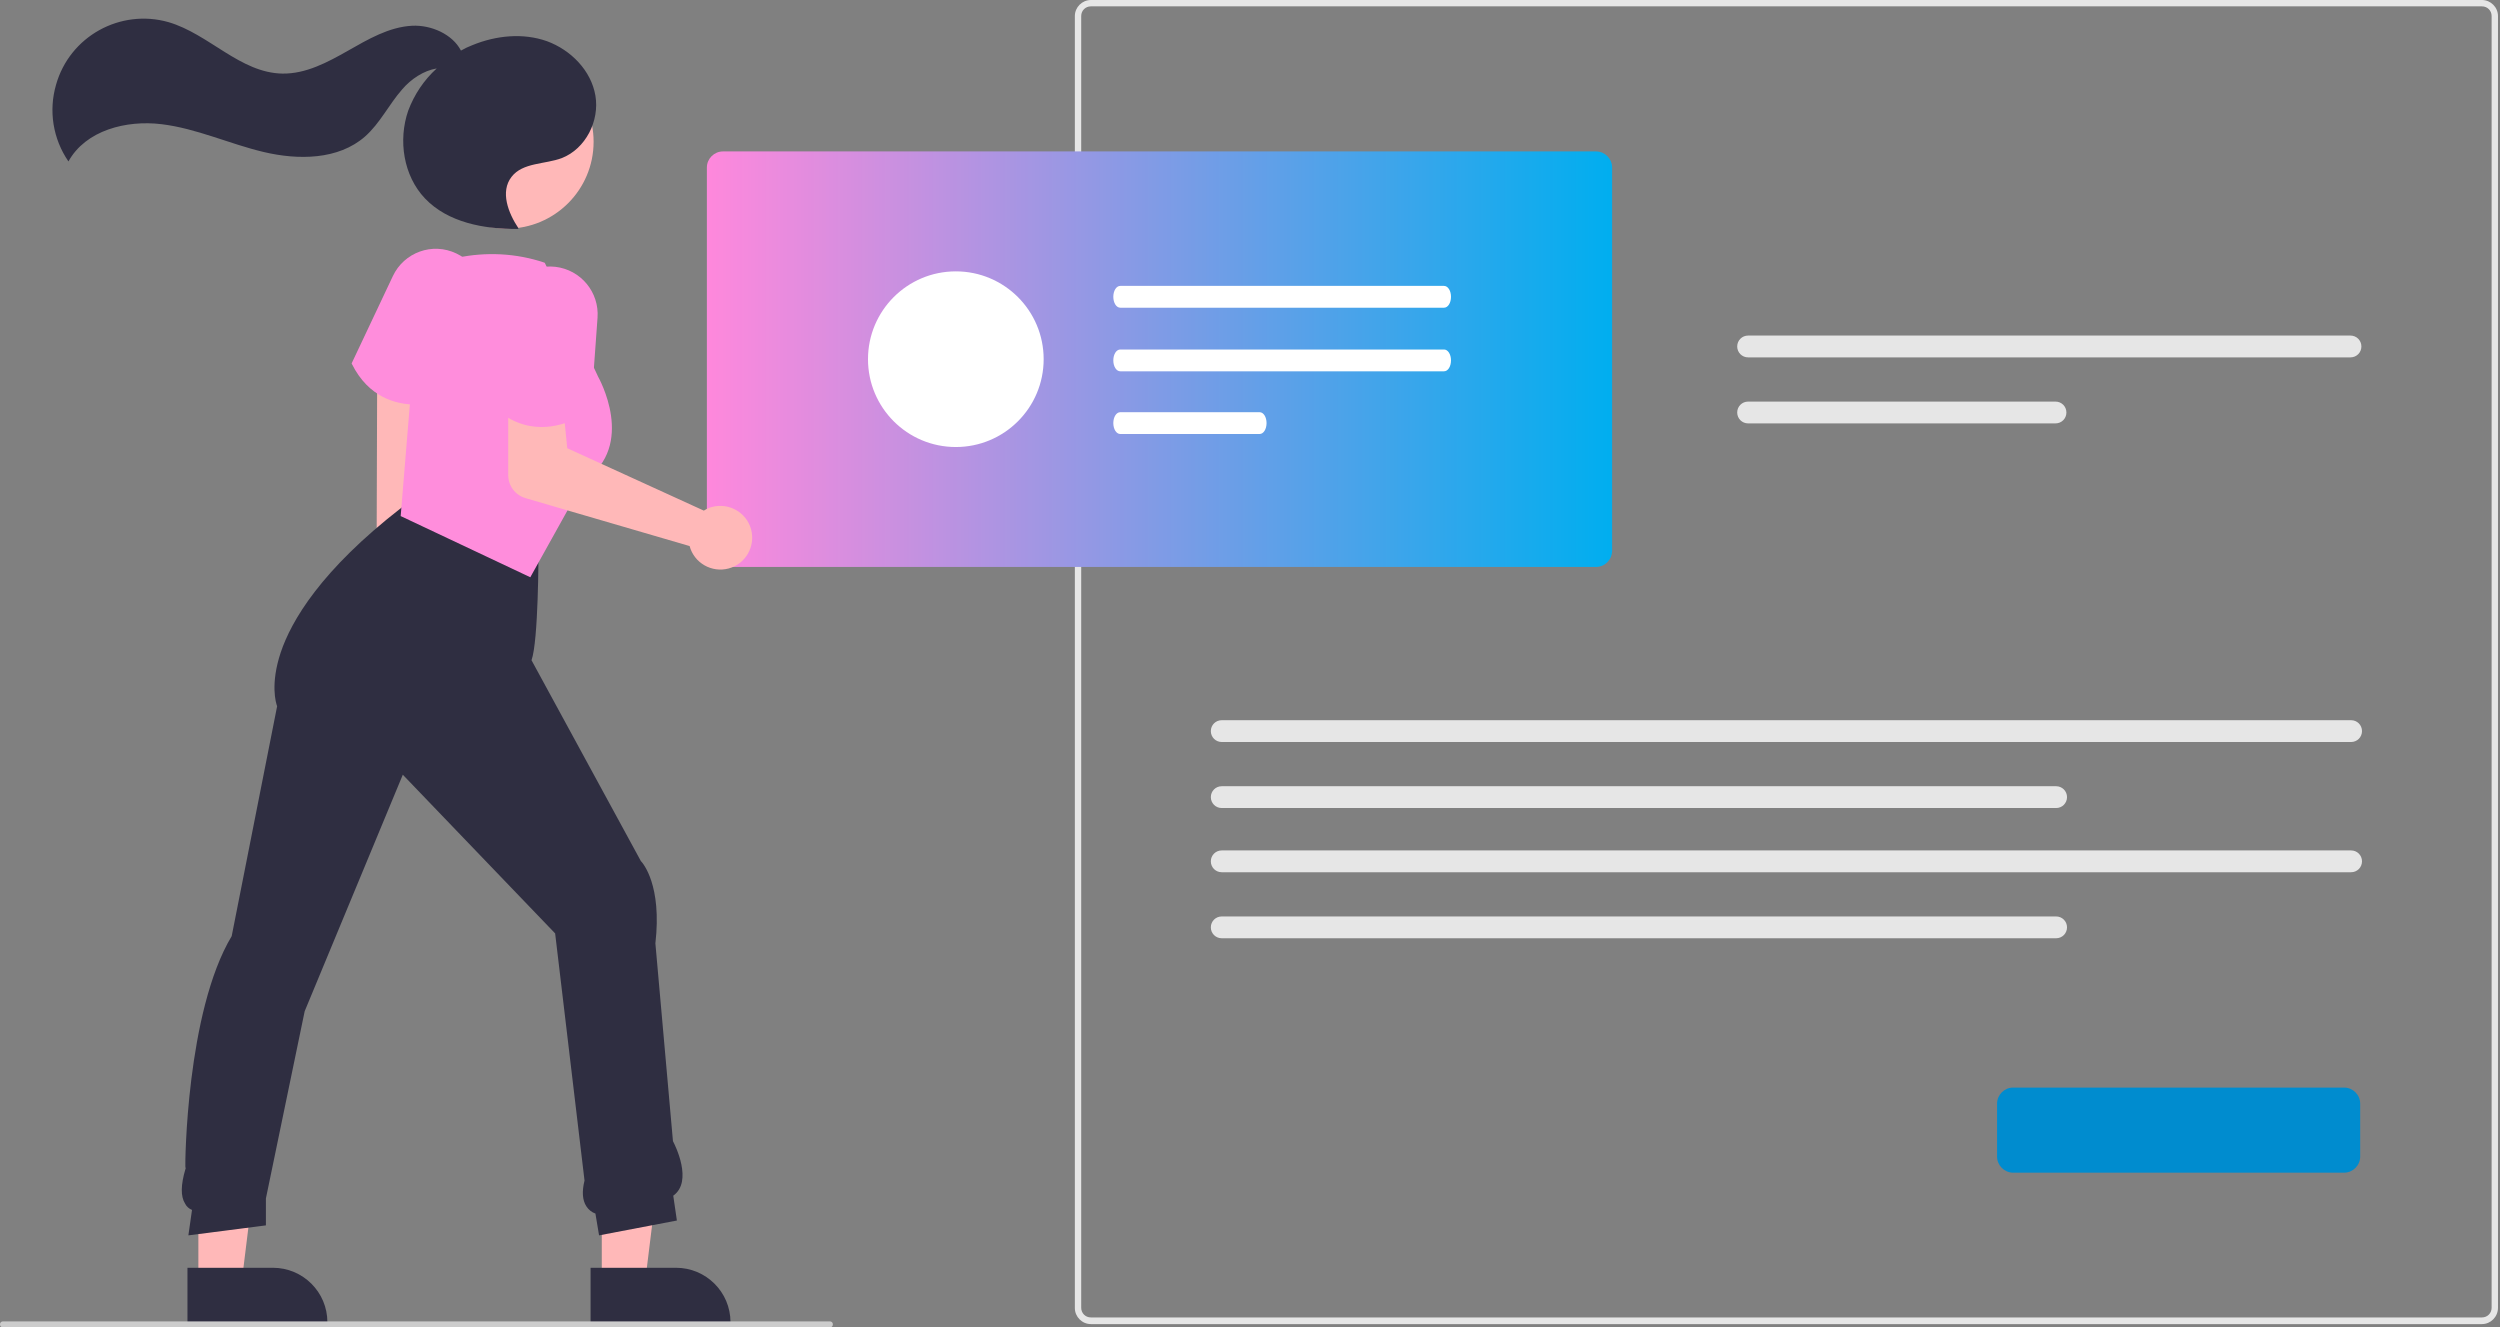 <svg xmlns="http://www.w3.org/2000/svg" width="565" height="300" viewBox="0 0 565 300" fill="none"><rect x="0" y="0" width="565" height="300" fill="#808080" stroke="none"/><g clip-path="url(#clip0_37_9416)"><path d="M560.917 299.247H246.543C244.558 299.247 242.916 297.604 242.916 295.619V3.628C242.916 1.643 244.558 0 246.543 0H560.917C562.902 0 564.545 1.643 564.545 3.628V295.551C564.545 297.604 562.902 299.247 560.917 299.247ZM246.543 1.437C245.311 1.437 244.353 2.396 244.353 3.628V295.551C244.353 296.783 245.311 297.741 246.543 297.741H560.917C562.149 297.741 563.107 296.783 563.107 295.551V3.628C563.107 2.396 562.149 1.437 560.917 1.437H246.543Z" fill="#E6E6E6"></path><path d="M395.072 75.838C393.703 75.838 392.608 76.934 392.608 78.302C392.608 79.671 393.703 80.767 395.072 80.767H531.211C532.58 80.767 533.676 79.671 533.676 78.302C533.676 76.934 532.58 75.838 531.211 75.838H395.072Z" fill="#E6E6E6"></path><path d="M395.072 90.76C393.703 90.76 392.608 91.855 392.608 93.224C392.608 94.593 393.703 95.688 395.072 95.688H464.545C465.914 95.688 467.009 94.593 467.009 93.224C467.009 91.855 465.914 90.76 464.545 90.76H395.072Z" fill="#E6E6E6"></path><path d="M276.112 162.765C274.743 162.765 273.648 163.86 273.648 165.229C273.648 166.598 274.743 167.693 276.112 167.693H531.348C532.717 167.693 533.812 166.598 533.812 165.229C533.812 163.86 532.717 162.765 531.348 162.765H276.112Z" fill="#E6E6E6"></path><path d="M276.112 177.687C274.743 177.687 273.648 178.782 273.648 180.151C273.648 181.52 274.743 182.615 276.112 182.615H464.682C466.051 182.615 467.146 181.52 467.146 180.151C467.146 178.782 466.051 177.687 464.682 177.687H276.112Z" fill="#E6E6E6"></path><path d="M276.112 192.197C274.743 192.197 273.648 193.292 273.648 194.661C273.648 196.03 274.743 197.125 276.112 197.125H531.348C532.717 197.125 533.812 196.03 533.812 194.661C533.812 193.292 532.717 192.197 531.348 192.197H276.112Z" fill="#E6E6E6"></path><path d="M276.112 207.118C274.743 207.118 273.648 208.214 273.648 209.582C273.648 210.951 274.743 212.047 276.112 212.047H464.682C466.051 212.047 467.146 210.951 467.146 209.582C467.146 208.214 466.051 207.118 464.682 207.118H276.112Z" fill="#E6E6E6"></path><path d="M360.712 128.131H163.381C161.396 128.131 159.754 126.489 159.754 124.504V37.851C159.754 35.866 161.396 34.223 163.381 34.223H360.712C362.697 34.223 364.339 35.866 364.339 37.851V124.435C364.339 126.489 362.697 128.131 360.712 128.131Z" fill="url(#paint0_linear_37_9416)"></path><path d="M529.774 265.024H454.962C452.977 265.024 451.335 263.381 451.335 261.396V249.418C451.335 247.433 452.977 245.791 454.962 245.791H529.774C531.759 245.791 533.402 247.433 533.402 249.418V261.396C533.402 263.381 531.759 265.024 529.774 265.024Z" fill="#008CCF"></path><path d="M86.516 146.543C83.299 144.148 82.341 139.63 84.394 136.482C84.6 136.208 84.805 135.866 85.079 135.592L85.284 71.595L94.798 73.374L95.209 136.277C97.399 138.809 97.81 142.437 96.03 145.106C94.045 148.392 89.733 148.939 86.516 146.543Z" fill="#FFB8B8"></path><path d="M136.003 289.733H145.791L150.445 251.951H136.003V289.733Z" fill="#FFB8B8"></path><path d="M133.47 286.516H152.772C159.548 286.516 165.092 291.992 165.092 298.836V299.247H133.47V286.516Z" fill="#2F2E41"></path><path d="M44.832 289.733H54.62L59.274 251.951H44.832V289.733Z" fill="#FFB8B8"></path><path d="M42.368 286.516H61.67C68.446 286.516 73.99 291.992 73.99 298.836V299.247H42.368V286.516Z" fill="#2F2E41"></path><path d="M135.387 279.192L134.565 274.264C133.744 273.99 132.991 273.374 132.512 272.621C131.622 271.253 131.485 269.268 132.101 266.804L125.462 210.951L91.034 175.086L68.857 228.542L60.096 270.842V276.934L42.574 279.192L43.395 273.443C42.71 273.169 42.163 272.69 41.821 272.005C40.794 270.363 40.862 267.762 41.889 264.271L41.958 264.134L41.889 263.587C41.821 263.244 42.094 228.679 52.361 211.567L62.628 159.617C62.355 158.864 61.054 154.62 63.45 147.433C65.845 140.315 72.485 128.884 90.76 114.716L90.828 114.648H90.897C91.102 114.579 111.225 110.609 121.629 124.23L121.697 124.298V124.435C121.697 125.257 121.697 144.832 120.123 149.213L144.832 194.593C145.311 195.072 149.623 200.068 148.118 213.21L152.088 257.906C152.567 258.795 156.673 267.009 152.156 270.226L152.977 275.838L135.387 279.192Z" fill="#2F2E41"></path><path d="M94.114 91.444C89.459 91.444 83.299 89.802 79.534 82.272L79.466 82.135L88.775 62.423C91.307 57.016 97.741 54.689 103.148 57.289C108.35 59.754 110.746 65.914 108.487 71.184L100.479 90.418L100.342 90.486C98.289 91.102 96.235 91.444 94.114 91.444Z" fill="#FF8DDC"></path><path d="M119.849 130.459L90.554 116.632L94.593 67.488L101.917 58.522L103.354 58.248C109.856 56.879 116.701 57.221 122.998 59.343L123.135 59.411L135.181 85.147C135.25 85.284 143.943 100.616 131.964 108.693L119.849 130.459Z" fill="#FF8DDC"></path><path d="M160.096 114.853C159.754 114.99 159.411 115.195 159.069 115.4L128.2 101.3L127.378 93.087L114.853 92.676V107.324C114.853 109.788 116.427 111.91 118.823 112.594L155.852 123.409C156.879 127.242 160.849 129.5 164.682 128.474C168.515 127.447 170.773 123.477 169.747 119.644C168.72 115.811 164.75 113.552 160.917 114.579C160.643 114.648 160.37 114.716 160.096 114.853Z" fill="#FFB8B8"></path><path d="M122.382 96.509C118.891 96.509 114.921 95.277 111.088 91.513L110.951 91.376L113.552 69.747C114.237 63.792 119.644 59.617 125.53 60.301C131.28 60.986 135.455 66.051 135.044 71.8L133.539 92.608L133.402 92.676C133.333 92.813 128.542 96.509 122.382 96.509Z" fill="#FF8DDC"></path><path d="M114.511 51.677C125.36 51.677 134.155 42.882 134.155 32.033C134.155 21.184 125.36 12.389 114.511 12.389C103.662 12.389 94.867 21.184 94.867 32.033C94.867 42.882 103.662 51.677 114.511 51.677Z" fill="#FFB8B8"></path><path d="M134.565 21.629C133.607 15.948 129.021 11.294 123.614 9.309C118.207 7.392 112.115 8.008 106.776 10.198C105.886 10.541 104.997 10.951 104.175 11.431C102.259 7.734 97.468 5.613 93.155 5.818C87.885 6.092 83.162 8.898 78.576 11.499C73.99 14.1 69.131 16.701 63.86 16.632C54.278 16.495 47.228 7.666 38.056 4.997C27.173 1.916 15.743 8.214 12.663 19.165C10.951 25.051 11.978 31.417 15.469 36.482C19.37 29.432 28.542 27.105 36.482 28.063C44.422 29.021 51.814 32.512 59.617 34.36C67.42 36.208 76.454 36.14 82.478 30.869C85.9 27.858 87.885 23.614 90.897 20.192C92.882 17.864 95.756 15.948 98.7 15.469C95.825 18.07 93.635 21.355 92.266 24.983C89.938 31.691 91.171 39.699 96.03 44.832C101.232 50.308 109.446 51.814 117.043 51.745L117.18 51.608C114.853 48.118 113.005 43.327 115.606 39.973C118.138 36.687 123.135 37.166 126.968 35.729C132.375 33.607 135.524 27.31 134.565 21.629Z" fill="#2F2E41"></path><path d="M187.543 300H0.684C0.274 300 0 299.726 0 299.316C0 298.905 0.274 298.631 0.684 298.631H187.543C187.953 298.631 188.227 298.905 188.227 299.316C188.227 299.726 187.953 300 187.543 300Z" fill="#CCCCCC"></path><path d="M253.183 64.613C252.293 64.613 251.609 65.708 251.609 67.077C251.609 68.446 252.293 69.541 253.183 69.541H326.352C327.242 69.541 327.926 68.446 327.926 67.077C327.926 65.708 327.242 64.613 326.352 64.613H253.183Z" fill="white"></path><path d="M253.183 78.987C252.293 78.987 251.609 80.082 251.609 81.451C251.609 82.82 252.293 83.915 253.183 83.915H326.352C327.242 83.915 327.926 82.82 327.926 81.451C327.926 80.082 327.242 78.987 326.352 78.987H253.183Z" fill="white"></path><path d="M253.183 93.155C252.293 93.155 251.609 94.251 251.609 95.619C251.609 96.988 252.293 98.084 253.183 98.084H284.668C285.558 98.084 286.242 96.988 286.242 95.619C286.242 94.251 285.558 93.155 284.668 93.155H253.183Z" fill="white"></path><path d="M216.016 101.027C226.979 101.027 235.866 92.14 235.866 81.177C235.866 70.215 226.979 61.328 216.016 61.328C205.054 61.328 196.167 70.215 196.167 81.177C196.167 92.14 205.054 101.027 216.016 101.027Z" fill="white"></path></g><defs><linearGradient id="paint0_linear_37_9416" x1="159.721" y1="81.172" x2="364.337" y2="81.172" gradientUnits="userSpaceOnUse"><stop stop-color="#FF88DC"></stop><stop offset="1" stop-color="#00AEEF"></stop></linearGradient><clipPath id="clip0_37_9416"><rect width="564.545" height="300" fill="white"></rect></clipPath></defs></svg>
